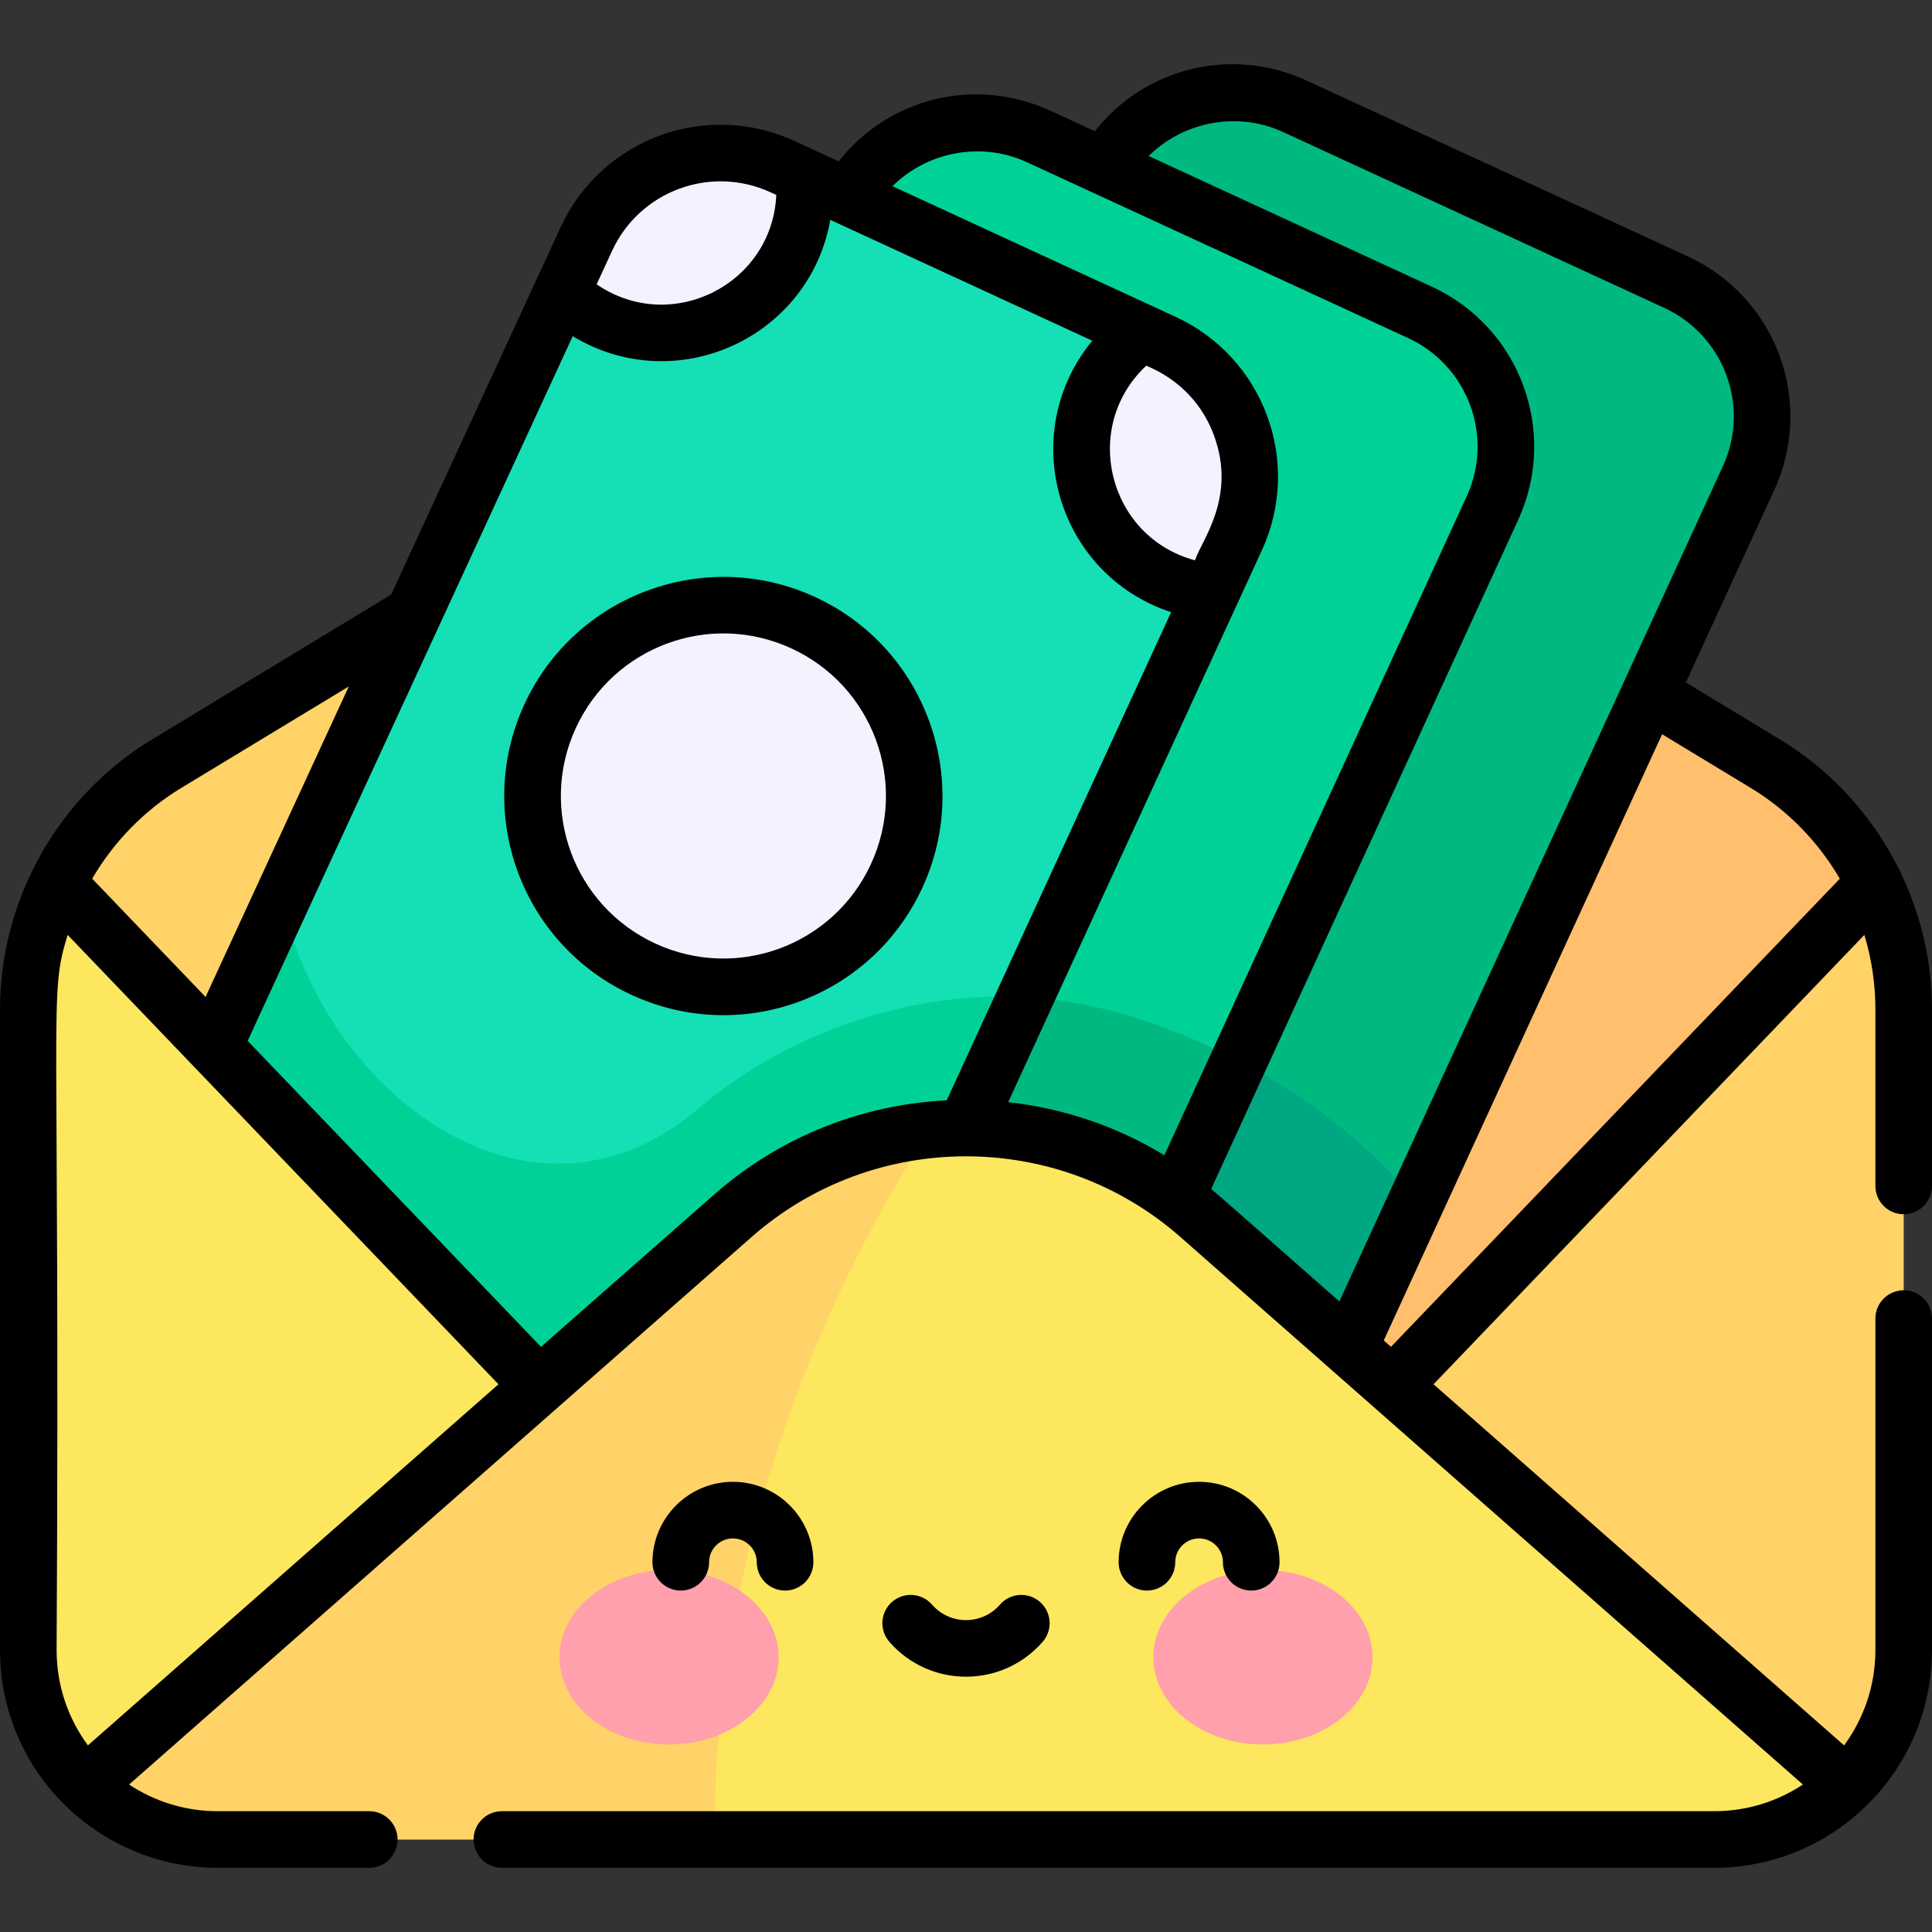 <svg id="Capa_1" enable-background="new 0 0 512 512" height="512" viewBox="0 0 512 512" width="512" xmlns="http://www.w3.org/2000/svg"><rect x="0" y="0" width="512" height="512" fill="#333333" stroke="none"/><g id="XMLID_3411_"><g id="XMLID_3443_"><g id="XMLID_3486_"><g id="XMLID_3487_"><path id="XMLID_3488_" d="m496.789 234.121-37.471 72.672-90.253 60.543-15.171 7.229 3.665-17.35 26.457-95.605 53.154-77.773 30.704 18.595c12.69 7.692 22.63 18.766 28.915 31.689z" fill="#ffbf6d"/></g></g><g id="XMLID_3483_"><g id="XMLID_3484_"><path id="XMLID_3485_" d="m109.511 162.834-11.647 68.656-41.186 45.875-26.587-8.223-14.89-35.031c6.295-12.912 16.235-23.986 28.926-31.678z" fill="#ffd367"/></g></g><path id="XMLID_3500_" d="m444.188 74.809c-10.807-4.985-88.982-41.05-101.007-46.597-18.585-8.564-40.413-1.355-50.393 16.065 1.981 13.132 34.518 228.813 35.747 236.96l14.815 25.665 32.128 11.286c28.862-62.858 82.8-180.326 87.875-191.379 9.068-19.649.494-42.933-19.165-52z" fill="#00b981"/><path id="XMLID_3493_" d="m311.222 295.44.492 21.886 12.058 34.649 33.786 5.241c2.15-4.682 16.187-35.252 17.92-39.028-9.724-11.143-25.054-25.655-46.942-36.95z" fill="#00a882"/><path id="XMLID_3491_" d="m376.294 82.801c-17.427-8.038-66.687-30.757-101.006-46.587-18.585-8.574-40.413-1.365-50.393 16.065l46.834 211.96 24.433 16.892h32.16l67.14-146.33c9.066-19.65.481-42.933-19.168-52z" fill="#00d297"/><path id="XMLID_3490_" d="m254.494 277.618 1.506 21.283 15.06 17.372 40.654 1.052c6.01-13.1 10.542-22.975 16.607-36.194-23.13-11.891-41.518-16.053-56.592-16.892z" fill="#00b981"/><path id="XMLID_3430_" d="m258.008 256.031-183.357-17.628c-.558 1.21-17.843 38.68-17.973 38.962l22.391 52.296 63.867 37.676 113.064-68.436v-.432c4.969-10.808 12.055-26.22 15.728-34.209z" fill="#00d297"/><path id="XMLID_3433_" d="m321.062 156.899-18.374-68.736c-14.495-6.687-37.208-17.166-89.581-41.326l-64.218 30.633c-4.125 8.941-48.591 105.336-74.238 160.933 11.666 52.291 66.507 92.923 110.564 55.279 22.445-19.178 54.87-31.188 86.513-29.422l49.354-107.35z" fill="#15dfb5"/><g id="XMLID_3450_"><g id="XMLID_3451_"><path id="XMLID_3452_" d="m308.401 90.794c19.649 9.067 28.233 32.35 19.167 51.999l-6.486 14.117-.02-.01c-35.395-3.318-46.756-48.734-18.374-68.736z" fill="#f4f2ff"/></g></g><g id="XMLID_3447_"><g id="XMLID_3448_"><path id="XMLID_3449_" d="m212.887 165.063c25.362 11.697 36.436 41.738 24.729 67.09-11.697 25.362-41.728 36.437-67.09 24.74-25.352-11.697-36.426-41.738-24.729-67.1 11.697-25.353 41.738-36.428 67.09-24.73z" fill="#f4f2ff"/></g></g><g id="XMLID_3444_"><g id="XMLID_3445_"><path id="XMLID_3446_" d="m213.107 46.837c3.202 34.679-38.833 55.342-64.218 30.633l6.506-14.097c9.066-19.659 32.35-28.233 51.999-19.167z" fill="#f4f2ff"/></g></g><g id="XMLID_3462_"><g id="XMLID_3463_"><path id="XMLID_3464_" d="m504.5 267.455v169.864c0 14.056-5.773 26.757-15.091 35.864l-82.803-38.375-37.541-67.472c21.863-22.803 99.397-103.67 127.724-133.216 5 10.212 7.711 21.587 7.711 33.335z" fill="#ffd367"/></g></g><path id="XMLID_3461_" d="m142.935 367.336-45.071 67.472-75.273 38.375c-9.318-9.107-15.091-21.808-15.091-35.865v-169.874c0-11.737 2.711-23.113 7.701-33.334.143.15 127.636 133.124 127.734 133.226z" fill="#fce75f"/><g id="XMLID_3456_"><g id="XMLID_3457_"><path id="XMLID_3458_" d="m246.367 299.418c-18.75 1.936-37.029 9.519-52.105 22.777-5.671 4.988-165.772 145.799-171.671 150.988 9.057 8.865 21.446 14.337 35.111 14.337h131.626z" fill="#ffd367"/></g></g><g id="XMLID_3453_"><g id="XMLID_3454_"><path id="XMLID_3455_" d="m489.409 473.183c-187.756-165.138-173.271-152.578-177.695-155.858-18.501-13.755-41.632-20.356-65.348-17.908-35.696 55.488-57.286 121.602-57.039 188.103h264.97c13.666 0 26.056-5.472 35.112-14.337z" fill="#fce75f"/></g></g></g><g id="XMLID_3412_"><g id="XMLID_3432_" fill="#ffa0ac"><path id="XMLID_3409_" d="m206.343 439.177c0 12.771-13 23.124-29.036 23.124s-29.036-10.353-29.036-23.124 13-23.122 29.036-23.122 29.036 10.352 29.036 23.122z"/><path id="XMLID_3408_" d="m305.657 439.177c0 12.771 13 23.124 29.036 23.124s29.036-10.353 29.036-23.124-13-23.122-29.036-23.122-29.036 10.352-29.036 23.122z"/></g><g id="XMLID_2073_"><path id="XMLID_2080_" d="m504.5 321.793c4.142 0 7.5-3.358 7.5-7.5v-46.874c0-12.458-2.849-24.608-8.055-35.612-.222-.698-.547-1.371-.978-1.992-6.969-13.782-17.691-25.635-31.212-33.825l-24.978-15.129 23.392-50.942c10.808-23.428.597-51.138-22.835-61.948l-101.007-46.596c-19.996-9.225-42.996-3.392-56.174 13.401l-11.722-5.408c-19.996-9.225-42.997-3.392-56.174 13.401l-11.722-5.408c-23.429-10.808-51.138-.597-61.948 22.836l-44.923 97.38-63.419 38.413c-24.941 15.107-40.245 42.584-40.245 71.429v169.869c0 32.135 26.197 57.702 57.702 57.702h40.162c4.142 0 7.5-3.358 7.5-7.5s-3.358-7.5-7.5-7.5h-40.162c-8.674 0-16.747-2.607-23.492-7.067l165.002-145.13c32.375-28.475 81.201-28.475 113.576 0 48.389 42.561 153.807 135.283 165.002 145.13-6.745 4.461-14.818 7.067-23.492 7.067h-321.293c-4.142 0-7.5 3.358-7.5 7.5s3.358 7.5 7.5 7.5h321.293c31.697 0 57.702-25.784 57.702-57.702v-87.854c0-4.142-3.358-7.5-7.5-7.5s-7.5 3.358-7.5 7.5v87.854c0 9.444-3.087 18.178-8.298 25.257l-108.803-95.699 114.178-119.092c1.91 6.315 2.922 12.937 2.922 19.667v46.874c.001 4.14 3.359 7.498 7.501 7.498zm-232.353-278.805 101.006 46.596c15.786 7.283 22.886 26.032 15.492 42.059l-80.075 174.516c-12.793-7.792-26.951-12.479-41.396-14.073l67.202-146.181c10.808-23.43.596-51.138-22.836-61.948l-75.036-34.615c9.173-9.079 23.466-11.97 35.643-6.354zm31.633 53.909c.611.43 12.734 4.385 17.935 18.494 6.086 16.509-3.413 27.974-5.035 33.099-23.059-6.193-30.278-35.341-12.9-51.593zm-99.529-45.916 1.477.682c-1.083 23.766-27.909 37.208-47.611 23.681l4.089-8.863c7.336-15.901 26.14-22.835 42.045-15.5zm-156.234 157.839 44.42-26.905-37.961 82.289-30.047-31.34c5.682-9.723 13.727-18.071 23.588-24.044zm-30.095 38.932 114.178 119.093-108.802 95.699c-5.211-7.079-8.298-15.813-8.298-25.257.972-175.985-2.209-172.569 2.922-189.535zm171.384 68.777-45.932 40.4-77.746-81.093c.655-1.421 82.409-178.64 86.149-186.747 27.289 16.549 62.654.58 68.27-30.82l69.415 32.022c-20.267 24.684-9.412 61.956 20.896 71.949l-59.463 129.347c-22.116 1.108-43.936 9.415-61.589 24.942zm131.672-1.441 81.295-177.176c10.809-23.428.598-51.139-22.835-61.948l-75.036-34.615c9.171-9.079 23.464-11.97 35.642-6.354l101.006 46.596c15.695 7.241 22.923 25.949 15.493 42.056-32.67 71.148-24.964 54.402-26.174 57l-75.422 164.25c-23.367-20.52-30.048-26.51-33.969-29.809zm47.648 41.841-1.922-1.69 73.771-160.657 23.508 14.238c9.86 5.973 17.905 14.322 23.588 24.044z"/><path id="XMLID_2077_" d="m216.03 158.222c-29.071-13.412-63.633-.67-77.044 28.401-13.442 29.138-.742 63.601 28.4 77.044 29.254 13.496 63.654.625 77.043-28.4 13.413-29.072.673-63.634-28.399-77.045zm14.781 70.761c-9.97 21.611-35.526 31.033-57.14 21.063-21.61-9.97-31.034-35.527-21.063-57.14 9.91-21.481 35.395-31.095 57.14-21.064 21.609 9.97 31.034 35.528 21.063 57.141z"/><path id="XMLID_2076_" d="m187.908 414.015c0-3.485 2.835-6.32 6.321-6.32 3.485 0 6.321 2.836 6.321 6.32 0 4.142 3.358 7.5 7.5 7.5s7.5-3.358 7.5-7.5c0-11.756-9.564-21.32-21.321-21.32-11.756 0-21.321 9.565-21.321 21.32 0 4.142 3.358 7.5 7.5 7.5s7.5-3.358 7.5-7.5z"/><path id="XMLID_2075_" d="m311.45 414.015c0-3.485 2.835-6.32 6.321-6.32 3.485 0 6.321 2.836 6.321 6.32 0 4.142 3.358 7.5 7.5 7.5s7.5-3.358 7.5-7.5c0-11.756-9.564-21.32-21.321-21.32-11.756 0-21.321 9.565-21.321 21.32 0 4.142 3.358 7.5 7.5 7.5s7.5-3.358 7.5-7.5z"/><path id="XMLID_2074_" d="m276.315 435.096c2.721-3.123 2.396-7.86-.727-10.582-3.123-2.721-7.86-2.396-10.582.727-4.762 5.464-13.236 5.48-18.012 0-2.721-3.124-7.459-3.448-10.581-.727-3.123 2.721-3.448 7.459-.727 10.582 10.75 12.336 29.89 12.323 40.629 0z"/></g></g></g></svg>